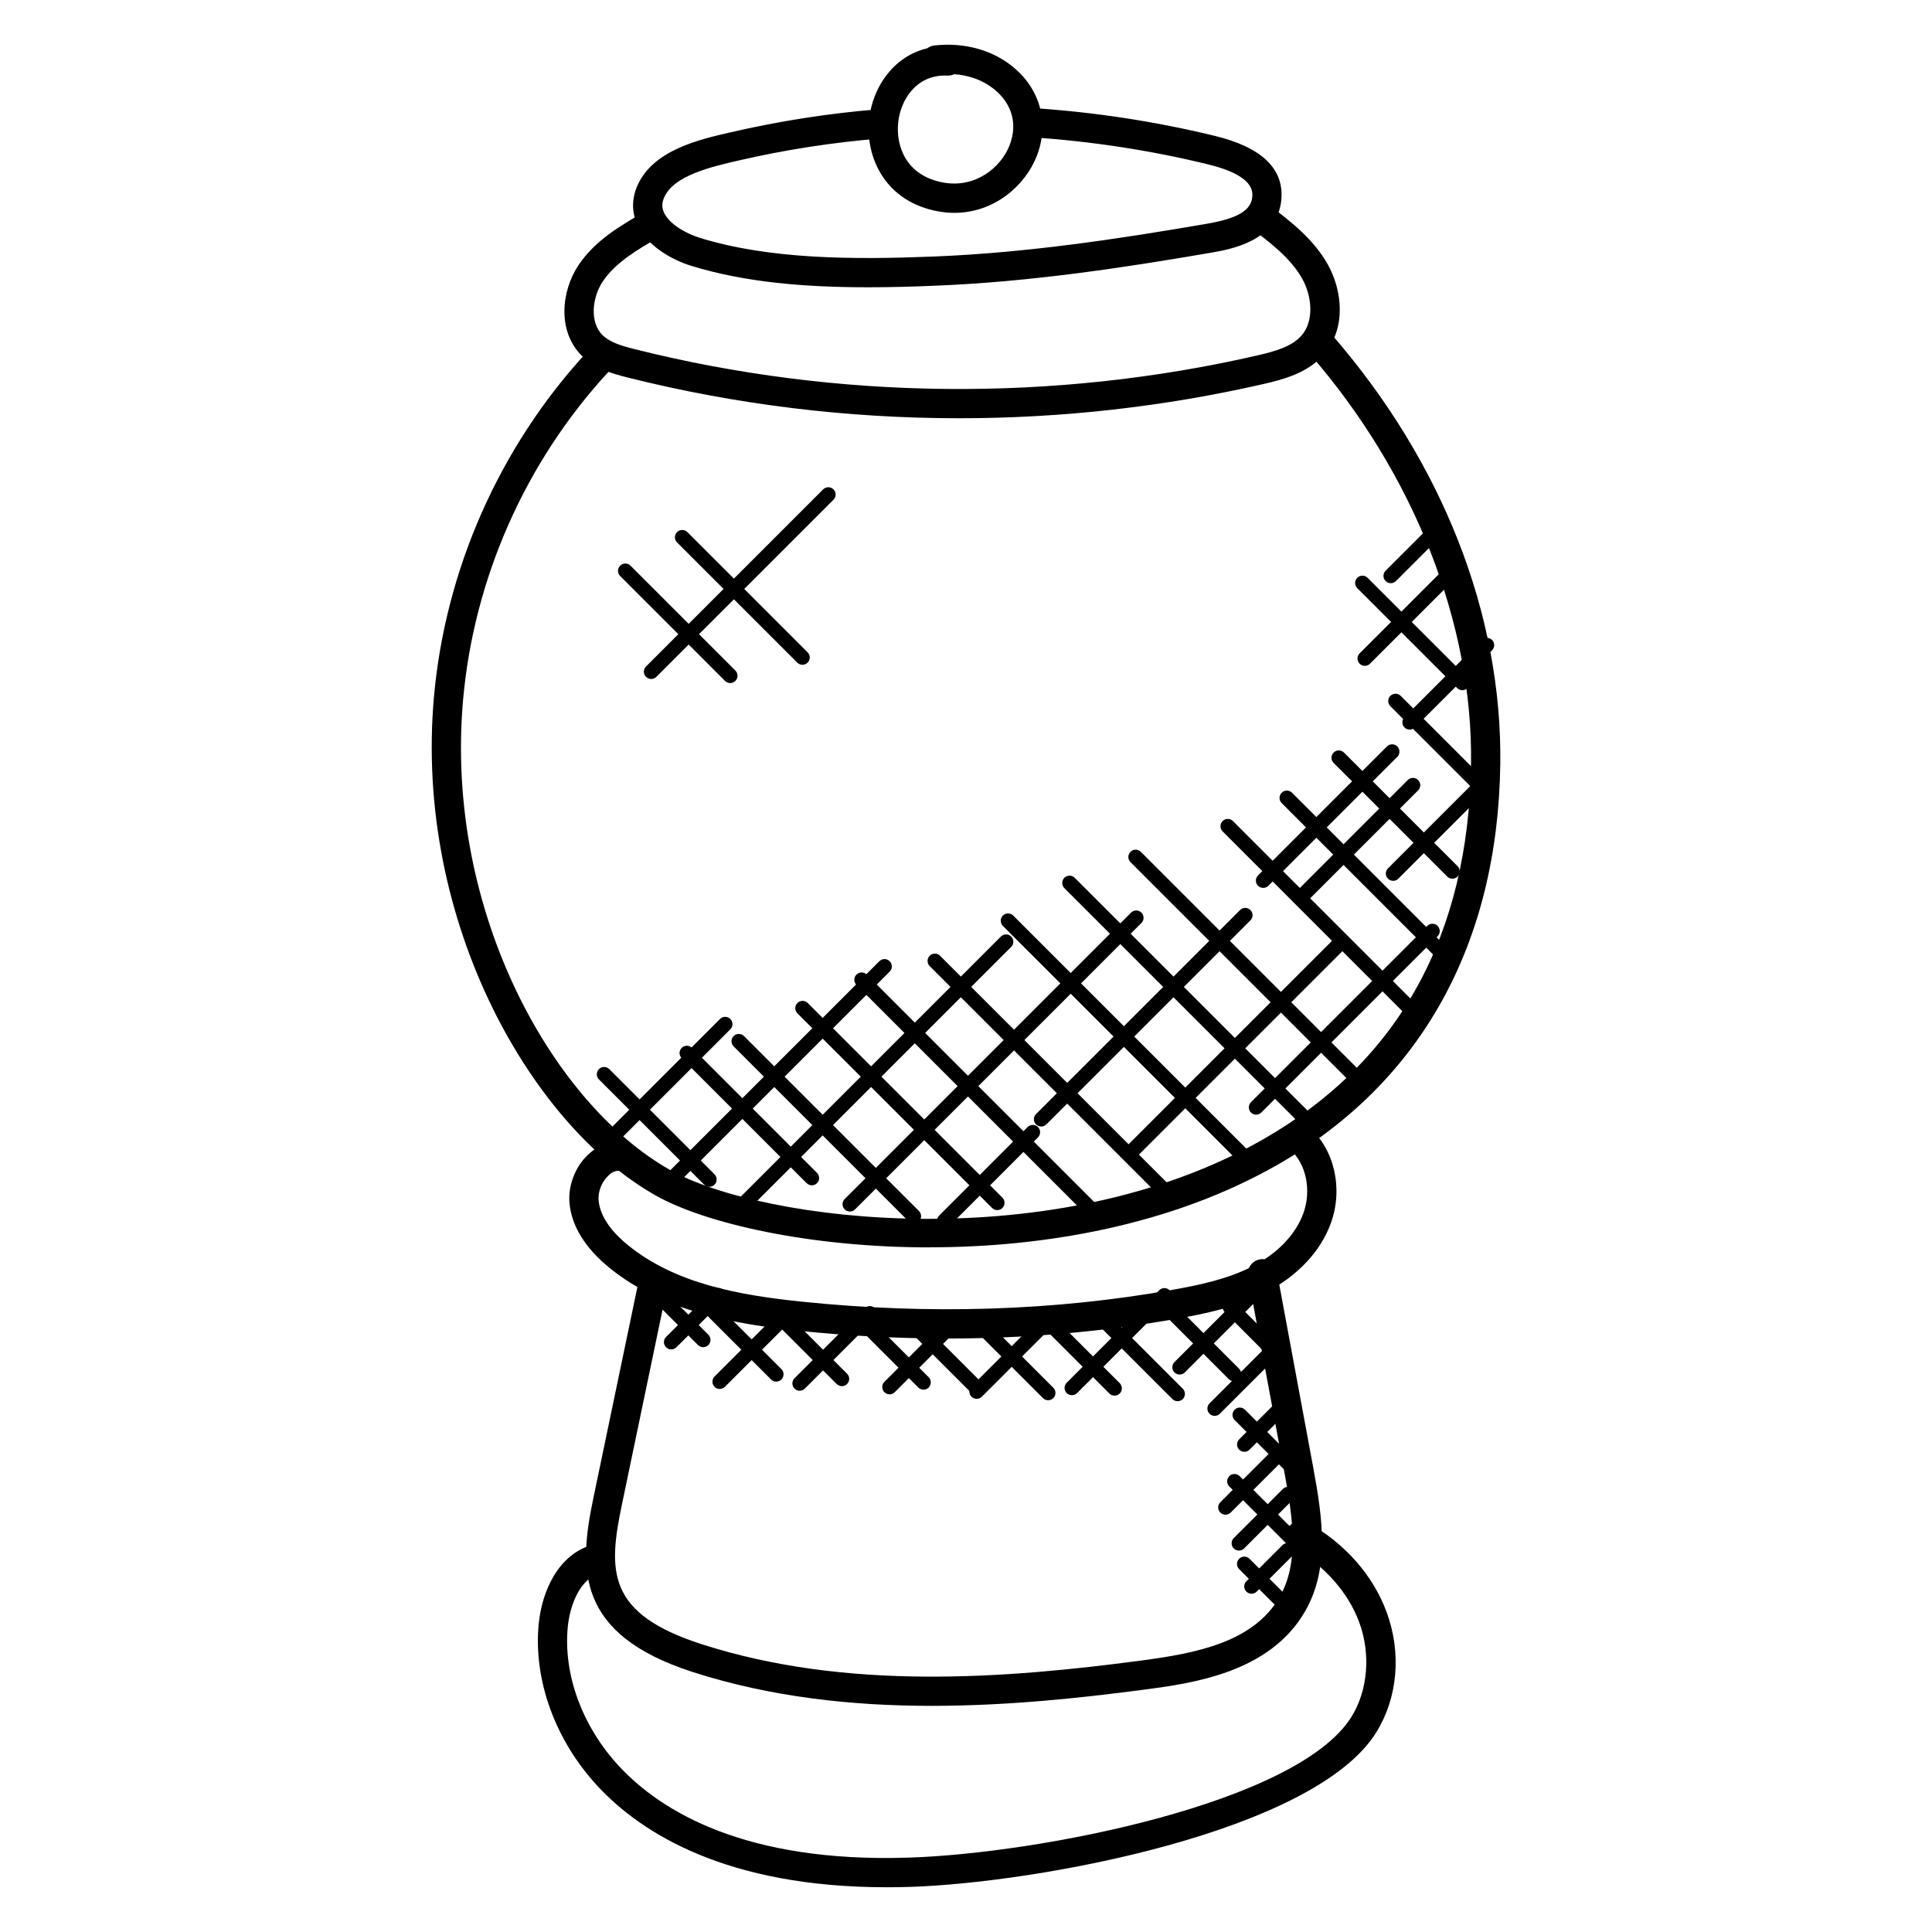 <?xml version="1.0" encoding="UTF-8"?>
<!-- Uploaded to: SVG Find, www.svgrepo.com, Generator: SVG Find Mixer Tools -->
<svg fill="#000000" width="800px" height="800px" version="1.1" viewBox="144 144 512 512" xmlns="http://www.w3.org/2000/svg">
 <g>
  <path d="m390.29 474.57c-31.664 0-59.379-6.324-72.547-13.766-33.926-19.176-65.055-74.98-58.434-135.2 3.711-33.73 18.672-65.805 42.133-90.328 1.488-1.543 3.938-1.605 5.481-0.125 1.543 1.48 1.598 3.93 0.125 5.481-22.293 23.293-36.508 53.777-40.027 85.816-6.277 57.039 22.805 109.67 54.543 127.6 24.469 13.836 102.21 23.461 157.38-8.223 35.816-20.578 54.289-54.031 54.898-99.445 0.496-37.148-15.059-76.711-42.691-108.54-1.402-1.621-1.227-4.062 0.387-5.465 1.621-1.402 4.062-1.238 5.473 0.387 29.273 33.73 45.109 74.121 44.582 113.72-0.645 47.652-20.973 84.328-58.789 106.05-28.211 16.211-62.16 22.023-92.508 22.023z"/>
  <path d="m373.92 220.13c-16.152 0-32.266-1.227-46.707-5.672-5.269-1.621-11.805-5.363-14.348-11-1.504-3.34-1.457-6.961 0.141-10.457 4.199-9.23 16.277-12.016 24.27-13.859 13.379-3.102 26.469-5.125 39.652-6.191 2.109-0.164 4.008 1.418 4.172 3.551 0.172 2.133-1.418 4.008-3.551 4.18-12.797 1.039-25.523 3.008-37.809 5.852-7.231 1.668-17.066 3.938-19.68 9.672-0.668 1.473-0.715 2.766-0.125 4.07 1.379 3.07 5.797 5.613 9.551 6.766 18.672 5.75 40.809 5.781 61.984 4.938 24.887-0.984 49.418-4.742 72.223-8.656 8.23-1.41 11.859-3.543 12.168-7.117 0.125-1.402 0.488-5.68-11.695-8.648-15.441-3.766-31.359-6.184-47.305-7.207-2.133-0.141-3.75-1.977-3.621-4.117 0.141-2.133 2.133-3.719 4.117-3.621 16.387 1.047 32.754 3.543 48.637 7.41 12.363 3.016 18.277 8.68 17.578 16.844-0.945 11.066-13.75 13.262-18.57 14.09-23.066 3.961-47.91 7.758-73.238 8.758-5.887 0.258-11.867 0.418-17.844 0.418z"/>
  <path d="m398.18 254.84c-29.562 0-59.109-3.59-87.77-10.773-4.285-1.07-8.742-2.387-12.113-5.672-6.711-6.551-5.535-17.285-1.023-24.074 4.41-6.637 11.293-10.594 17.363-14.09 1.828-1.078 4.215-0.434 5.293 1.426 1.07 1.852 0.434 4.223-1.434 5.293-5.332 3.07-11.371 6.551-14.773 11.664-2.758 4.156-3.559 10.781-0.016 14.23 1.992 1.938 5.199 2.867 8.582 3.711 53.801 13.465 110.81 14.035 164.89 1.645 4.535-1.039 9.191-2.309 11.789-5.348 3.402-3.969 2.637-10.559 0.117-15.02-3.07-5.434-8.379-9.473-13.523-13.371-1.707-1.293-2.039-3.727-0.742-5.434 1.301-1.707 3.727-2.039 5.434-0.742 5.496 4.18 11.734 8.914 15.586 15.734 3.852 6.82 5.047 16.859-0.977 23.879-4.133 4.82-10.402 6.582-15.945 7.852-26.461 6.059-53.605 9.09-80.742 9.09z"/>
  <path d="m395.06 498.72c-12.969 0-26.09-0.684-39.32-2.047-16.844-1.742-35.988-5.094-50.25-16.703-6.387-5.184-10.047-11.121-10.57-17.152-0.379-4.332 1.277-9.023 4.34-12.238 2.621-2.75 6-4.207 9.48-4.07 2.141 0.078 3.805 1.875 3.727 4.016-0.086 2.133-1.938 3.852-4.023 3.727-1.93-0.078-2.828 0.875-3.574 1.668-1.543 1.621-2.426 4.062-2.231 6.215 0.434 4.922 4.449 9.145 7.742 11.82 12.656 10.301 29.664 13.301 46.164 15.004 33.801 3.488 66.93 2.434 98.383-3.18 6.629-1.188 14.262-2.734 20.883-6.125 6.703-3.434 11.535-8.457 13.602-14.145 2.195-6.094 0.715-13.191-3.535-16.875-1.621-1.402-1.789-3.852-0.395-5.473 1.402-1.613 3.867-1.789 5.465-0.387 6.688 5.797 9.055 16.23 5.75 25.367-2.734 7.543-8.898 14.074-17.363 18.41-7.574 3.875-15.867 5.566-23.051 6.852-19.844 3.539-40.336 5.316-61.223 5.316z"/>
  <path d="m390.97 596.07c-21.129 0-42.691-2.309-63.371-8.961-31.145-10.016-30.242-27.484-26.367-46.023l12.129-58.141c0.441-2.102 2.449-3.441 4.59-3 2.086 0.434 3.434 2.488 3 4.582l-12.129 58.148c-3.688 17.641-4.094 28.941 21.16 37.066 38.344 12.332 80.391 9.105 116.48 4.316 14.773-1.961 29.777-4.891 36.676-16.898 5.141-8.938 3.559-20.461 1.332-32.469l-9.727-52.418c-0.395-2.102 1-4.133 3.102-4.519 2.047-0.418 4.125 0.992 4.512 3.102l9.727 52.418c2.504 13.496 4.223 26.531-2.223 37.746-9.395 16.332-30.043 19.074-42.391 20.719-17.746 2.348-36.938 4.324-56.5 4.332z"/>
  <path d="m378.98 644.14c-42.43 0-64.938-14.316-76.453-26.641-11.348-12.137-17.238-28.289-15.758-43.203 0.844-8.48 5.086-18.445 14.449-20.988 2.086-0.582 4.191 0.668 4.75 2.727 0.559 2.07-0.66 4.191-2.727 4.75-5.574 1.512-8.199 8.633-8.766 14.277-1.254 12.727 3.867 26.609 13.719 37.141 10.961 11.734 33.188 25.508 76.641 24.082 34.469-1.07 103.16-14.457 117.33-37.328 4.356-7.031 5.141-16.625 2.047-25.035-2.922-7.914-9.254-15.066-17.395-19.648-1.867-1.047-2.527-3.41-1.473-5.277 1.055-1.875 3.426-2.535 5.277-1.473 9.859 5.543 17.27 13.969 20.859 23.727 3.969 10.766 2.945 22.648-2.727 31.801-16.387 26.445-89.832 39.941-123.67 40.996-2.082 0.062-4.121 0.094-6.106 0.094z"/>
  <path d="m396.93 200.41c-1.34 0-2.719-0.117-4.125-0.363-14.27-2.496-19.57-14.457-18.469-24.508 0.914-8.355 6.379-16.594 15.379-18.734 0.543-0.41 1.195-0.684 1.914-0.758 6.766-0.742 13.293 0.668 18.438 3.953 9.023 5.781 12.434 15.727 8.695 25.328-3.09 7.941-11.336 15.074-21.832 15.082zm-2.527-36.391c-7.559 0-11.695 6.324-12.363 12.363-0.691 6.293 2.062 14.27 12.098 16.02 8.285 1.449 15.051-3.875 17.41-9.891 2.418-6.199 0.293-12.176-5.652-15.988-2.559-1.637-5.664-2.613-9.016-2.859-0.551 0.262-1.133 0.402-1.836 0.371-0.223-0.008-0.43-0.016-0.641-0.016z"/>
  <path d="m491.3 443.79c-0.496 0-0.992-0.188-1.371-0.566l-63.859-63.859c-0.758-0.758-0.758-1.984 0-2.742 0.758-0.758 1.984-0.758 2.742 0l63.859 63.859c0.758 0.758 0.758 1.984 0 2.742-0.379 0.371-0.875 0.566-1.371 0.566z"/>
  <path d="m502.59 430.67c-0.504 0-0.992-0.195-1.371-0.566l-57.629-57.629c-0.758-0.758-0.758-1.984 0-2.734 0.758-0.758 1.984-0.758 2.742 0l57.629 57.629c0.758 0.758 0.758 1.984 0 2.734-0.379 0.383-0.875 0.566-1.371 0.566z"/>
  <path d="m518.27 413.8c-0.496 0-0.992-0.188-1.371-0.566l-48.895-48.902c-0.758-0.758-0.758-1.984 0-2.742 0.758-0.758 1.984-0.758 2.742 0l48.895 48.902c0.758 0.758 0.758 1.984 0 2.734-0.379 0.387-0.867 0.574-1.371 0.574z"/>
  <path d="m526.66 399.03c-0.496 0-0.992-0.188-1.371-0.566l-41.629-41.637c-0.758-0.758-0.758-1.984 0-2.742 0.758-0.758 1.984-0.758 2.742 0l41.629 41.637c0.758 0.758 0.758 1.984 0 2.742-0.379 0.371-0.867 0.566-1.371 0.566z"/>
  <path d="m528.9 376.86c-0.504 0-0.992-0.188-1.371-0.566l-30.105-30.113c-0.758-0.758-0.758-1.984 0-2.742 0.766-0.758 1.992-0.75 2.742 0l30.105 30.113c0.758 0.758 0.758 1.984 0 2.742-0.379 0.371-0.867 0.566-1.371 0.566z"/>
  <path d="m537.07 354.96c-0.496 0-0.992-0.188-1.371-0.566l-23.238-23.238c-0.758-0.758-0.758-1.984 0-2.742 0.758-0.758 1.984-0.758 2.742 0l23.238 23.238c0.758 0.758 0.758 1.984 0 2.742-0.379 0.383-0.875 0.566-1.371 0.566z"/>
  <path d="m473.62 452.41c-0.496 0-0.992-0.188-1.371-0.566l-62.473-62.465c-0.758-0.758-0.758-1.984 0-2.742 0.758-0.758 1.984-0.758 2.742 0l62.473 62.465c0.758 0.758 0.758 1.984 0 2.742-0.379 0.379-0.867 0.566-1.371 0.566z"/>
  <path d="m455.62 464.46c-0.496 0-0.992-0.188-1.371-0.566l-63.867-63.867c-0.758-0.758-0.758-1.984 0-2.742 0.758-0.758 1.984-0.758 2.742 0l63.867 63.867c0.758 0.758 0.758 1.984 0 2.742-0.379 0.379-0.867 0.566-1.371 0.566z"/>
  <path d="m433.48 466.73c-0.496 0-0.992-0.188-1.371-0.566l-61.141-61.141c-0.758-0.758-0.758-1.984 0-2.742 0.758-0.758 1.984-0.758 2.742 0l61.141 61.141c0.758 0.758 0.758 1.984 0 2.742-0.383 0.379-0.875 0.566-1.371 0.566z"/>
  <path d="m408.28 464.69c-0.496 0-0.992-0.188-1.371-0.566l-51.582-51.574c-0.758-0.758-0.758-1.984 0-2.742 0.758-0.758 1.984-0.758 2.734 0l51.582 51.574c0.758 0.758 0.758 1.984 0 2.742-0.371 0.371-0.867 0.566-1.363 0.566z"/>
  <path d="m386.16 468.24c-0.496 0-0.992-0.188-1.371-0.566l-46.367-46.367c-0.758-0.758-0.758-1.984 0-2.734 0.758-0.758 1.984-0.758 2.742 0l46.367 46.359c0.758 0.758 0.758 1.984 0 2.742-0.379 0.371-0.867 0.566-1.371 0.566z"/>
  <path d="m359.14 458.12c-0.496 0-0.992-0.195-1.371-0.566l-33.113-33.113c-0.758-0.758-0.758-1.984 0-2.742 0.758-0.758 1.984-0.758 2.742 0l33.113 33.121c0.758 0.758 0.758 1.984 0 2.734-0.379 0.375-0.875 0.566-1.371 0.566z"/>
  <path d="m331.98 458.51c-0.496 0-0.992-0.188-1.371-0.566l-27.879-27.871c-0.758-0.758-0.758-1.984 0-2.742 0.758-0.758 1.984-0.758 2.742 0l27.879 27.871c0.758 0.758 0.758 1.984 0 2.742-0.379 0.379-0.875 0.566-1.371 0.566z"/>
  <path d="m305.36 448.17c-0.496 0-0.992-0.188-1.371-0.566-0.758-0.758-0.758-1.984 0-2.742l30.824-30.824c0.758-0.758 1.984-0.758 2.734 0 0.758 0.758 0.758 1.984 0 2.734l-30.824 30.824c-0.371 0.379-0.859 0.574-1.363 0.574z"/>
  <path d="m321.01 459.44c-0.496 0-0.992-0.188-1.371-0.566-0.758-0.758-0.758-1.984 0-2.742l57.395-57.395c0.758-0.758 1.984-0.758 2.742 0 0.758 0.758 0.758 1.984 0 2.742l-57.395 57.395c-0.379 0.371-0.875 0.566-1.371 0.566z"/>
  <path d="m341.05 465.07c-0.504 0-0.992-0.188-1.371-0.566-0.758-0.758-0.758-1.984 0-2.742l69.57-69.566c0.758-0.758 1.984-0.758 2.734 0 0.758 0.758 0.758 1.984 0 2.742l-69.57 69.566c-0.371 0.383-0.867 0.566-1.363 0.566z"/>
  <path d="m369.22 465.07c-0.496 0-0.992-0.188-1.371-0.566-0.758-0.758-0.758-1.984 0-2.742l75.898-75.906c0.758-0.758 1.984-0.758 2.742 0 0.758 0.758 0.758 1.984 0 2.742l-75.898 75.906c-0.379 0.383-0.875 0.566-1.371 0.566z"/>
  <path d="m419.93 442.54c-0.496 0-0.992-0.188-1.371-0.566-0.758-0.758-0.758-1.984 0-2.734l54.07-54.07c0.758-0.758 1.984-0.758 2.742 0 0.758 0.758 0.758 1.984 0 2.734l-54.07 54.07c-0.379 0.379-0.875 0.566-1.371 0.566z"/>
  <path d="m444.33 450.68c-0.496 0-0.992-0.188-1.371-0.566-0.758-0.758-0.758-1.984 0-2.742l54.227-54.227c0.758-0.758 1.984-0.758 2.742 0 0.758 0.758 0.758 1.984 0 2.742l-54.227 54.227c-0.379 0.371-0.867 0.566-1.371 0.566z"/>
  <path d="m394.25 469.45c-0.496 0-0.992-0.188-1.371-0.566-0.758-0.758-0.758-1.984 0-2.742l23.453-23.461c0.758-0.758 1.984-0.758 2.742 0 0.758 0.758 0.758 1.984 0 2.742l-23.453 23.461c-0.379 0.375-0.867 0.566-1.371 0.566z"/>
  <path d="m476.89 439.4c-0.504 0-0.992-0.188-1.371-0.566-0.758-0.758-0.758-1.984 0-2.742l46.723-46.723c0.758-0.758 1.984-0.758 2.742 0 0.758 0.758 0.758 1.984 0 2.742l-46.723 46.723c-0.379 0.375-0.867 0.566-1.371 0.566z"/>
  <path d="m478.76 379.3c-0.496 0-0.992-0.188-1.371-0.566-0.758-0.758-0.758-1.984 0-2.742l34.172-34.172c0.758-0.758 1.984-0.758 2.742 0 0.758 0.758 0.758 1.984 0 2.742l-34.172 34.172c-0.379 0.379-0.867 0.566-1.371 0.566z"/>
  <path d="m488.78 383.69c-0.496 0-0.992-0.188-1.371-0.566-0.758-0.758-0.758-1.984 0-2.742l29.664-29.664c0.758-0.758 1.984-0.758 2.742 0s0.758 1.984 0 2.742l-29.664 29.664c-0.379 0.371-0.867 0.566-1.371 0.566z"/>
  <path d="m513.2 377.43c-0.496 0-0.992-0.188-1.371-0.566-0.758-0.758-0.758-1.984 0-2.742l23.797-23.797c0.758-0.758 1.984-0.758 2.742 0 0.758 0.758 0.758 1.984 0 2.742l-23.797 23.797c-0.379 0.379-0.875 0.566-1.371 0.566z"/>
  <path d="m517.58 337.36c-0.504 0-0.992-0.188-1.371-0.566-0.758-0.758-0.758-1.984 0-2.734l20.461-20.461c0.758-0.758 1.984-0.758 2.742 0 0.758 0.758 0.758 1.984 0 2.742l-20.461 20.461c-0.379 0.363-0.867 0.559-1.371 0.559z"/>
  <path d="m505.69 320.46c-0.496 0-0.992-0.188-1.371-0.566-0.758-0.758-0.758-1.984 0-2.742l21.082-21.082c0.758-0.758 1.984-0.758 2.742 0 0.758 0.758 0.758 1.984 0 2.742l-21.082 21.082c-0.379 0.383-0.867 0.566-1.371 0.566z"/>
  <path d="m512.57 298.55c-0.496 0-0.992-0.188-1.371-0.566-0.758-0.758-0.758-1.984 0-2.742l10.379-10.371c0.766-0.758 1.992-0.75 2.742 0 0.758 0.758 0.758 1.984 0 2.742l-10.379 10.371c-0.379 0.379-0.883 0.566-1.371 0.566z"/>
  <path d="m531.54 326.91c-0.496 0-0.992-0.188-1.371-0.566l-26.477-26.477c-0.758-0.758-0.758-1.984 0-2.742 0.758-0.758 1.984-0.758 2.734 0l26.477 26.477c0.758 0.758 0.758 1.984 0 2.734-0.371 0.383-0.859 0.574-1.363 0.574z"/>
  <path d="m337.51 325.02c-0.496 0-0.992-0.188-1.371-0.566l-27.793-27.801c-0.758-0.758-0.758-1.984 0-2.742 0.758-0.758 1.984-0.758 2.742 0l27.793 27.793c0.758 0.758 0.758 1.984 0 2.742-0.379 0.383-0.875 0.574-1.371 0.574z"/>
  <path d="m356.65 320.17c-0.496 0-0.992-0.188-1.371-0.566l-31.855-31.855c-0.758-0.758-0.758-1.984 0-2.734 0.758-0.758 1.984-0.758 2.742 0l31.855 31.855c0.758 0.758 0.758 1.984 0 2.742-0.379 0.363-0.875 0.559-1.371 0.559z"/>
  <path d="m316.57 323.94c-0.504 0-0.992-0.188-1.371-0.566-0.758-0.758-0.758-1.984 0-2.742l46.941-46.941c0.758-0.758 1.984-0.758 2.742 0 0.758 0.758 0.758 1.984 0 2.742l-46.941 46.941c-0.379 0.375-0.875 0.566-1.371 0.566z"/>
  <path d="m330.35 501.02c-0.504 0-0.992-0.188-1.371-0.566l-11.551-11.551c-0.758-0.758-0.758-1.984 0-2.742 0.758-0.758 1.984-0.758 2.742 0l11.551 11.551c0.758 0.758 0.758 1.984 0 2.742-0.379 0.375-0.867 0.566-1.371 0.566z"/>
  <path d="m349.71 510.14c-0.496 0-0.992-0.188-1.371-0.566l-17.105-17.105c-0.758-0.758-0.758-1.984 0-2.742 0.758-0.758 1.984-0.758 2.742 0l17.105 17.105c0.758 0.758 0.758 1.984 0 2.742-0.379 0.379-0.867 0.566-1.371 0.566z"/>
  <path d="m367.11 511.35c-0.496 0-0.992-0.188-1.371-0.566l-15.457-15.457c-0.758-0.758-0.758-1.984 0-2.742 0.758-0.758 1.984-0.758 2.734 0l15.457 15.457c0.758 0.758 0.758 1.984 0 2.742-0.371 0.375-0.859 0.566-1.363 0.566z"/>
  <path d="m388.74 512.28c-0.496 0-0.992-0.188-1.371-0.566l-14.238-14.238c-0.758-0.758-0.758-1.984 0-2.742 0.758-0.758 1.984-0.758 2.734 0l14.238 14.238c0.758 0.758 0.758 1.984 0 2.742-0.371 0.375-0.859 0.566-1.363 0.566z"/>
  <path d="m403.1 514.02c-0.496 0-0.992-0.188-1.371-0.566l-15.27-15.27c-0.758-0.758-0.758-1.984 0-2.742 0.758-0.758 1.984-0.758 2.742 0l15.27 15.27c0.758 0.758 0.758 1.984 0 2.742-0.379 0.379-0.875 0.566-1.371 0.566z"/>
  <path d="m421.77 515.08c-0.496 0-0.992-0.188-1.371-0.566l-16.562-16.562c-0.758-0.758-0.758-1.984 0-2.742 0.766-0.766 1.992-0.75 2.742 0l16.562 16.562c0.758 0.758 0.758 1.984 0 2.742-0.379 0.371-0.883 0.566-1.371 0.566z"/>
  <path d="m439.37 513.86c-0.504 0-0.992-0.188-1.371-0.566l-16.059-16.059c-0.758-0.758-0.758-1.984 0-2.742 0.758-0.758 1.984-0.758 2.742 0l16.059 16.059c0.758 0.758 0.758 1.984 0 2.742-0.387 0.379-0.875 0.566-1.371 0.566z"/>
  <path d="m456.07 515.33c-0.496 0-0.992-0.188-1.371-0.566l-18.727-18.727c-0.758-0.758-0.758-1.984 0-2.742 0.758-0.758 1.984-0.758 2.742 0l18.727 18.727c0.758 0.758 0.758 1.984 0 2.742-0.379 0.371-0.875 0.566-1.371 0.566z"/>
  <path d="m471.01 510.05c-0.496 0-0.992-0.188-1.371-0.566l-16.051-16.059c-0.758-0.758-0.758-1.984 0-2.742 0.758-0.758 1.984-0.75 2.742 0l16.051 16.059c0.758 0.758 0.758 1.984 0 2.742-0.379 0.379-0.875 0.566-1.371 0.566z"/>
  <path d="m480.55 502.92c-0.496 0-0.992-0.188-1.371-0.566l-10.594-10.602c-0.758-0.758-0.758-1.984 0-2.742 0.758-0.758 1.984-0.758 2.742 0l10.594 10.602c0.758 0.758 0.758 1.984 0 2.742-0.379 0.383-0.883 0.566-1.371 0.566z"/>
  <path d="m321.89 501.61c-0.504 0-0.992-0.188-1.371-0.566-0.758-0.758-0.758-1.984 0-2.742l12.434-12.426c0.758-0.758 1.984-0.758 2.742 0 0.758 0.758 0.758 1.984 0 2.742l-12.43 12.426c-0.383 0.379-0.879 0.566-1.375 0.566z"/>
  <path d="m334.74 512.09c-0.504 0-0.992-0.188-1.371-0.566-0.758-0.758-0.758-1.984 0-2.742l16.465-16.465c0.758-0.758 1.984-0.758 2.742 0s0.758 1.984 0 2.742l-16.465 16.465c-0.379 0.371-0.867 0.566-1.371 0.566z"/>
  <path d="m355.93 512.56c-0.504 0-0.992-0.188-1.371-0.566-0.758-0.758-0.758-1.984 0-2.742l18.562-18.562c0.758-0.758 1.984-0.758 2.734 0 0.758 0.758 0.758 1.984 0 2.742l-18.562 18.562c-0.371 0.371-0.867 0.566-1.363 0.566z"/>
  <path d="m379.74 513.51c-0.496 0-0.992-0.195-1.371-0.566-0.758-0.758-0.758-1.984 0-2.734l16.02-16.02c0.758-0.758 1.984-0.758 2.742 0 0.758 0.758 0.758 1.984 0 2.742l-16.02 16.02c-0.379 0.363-0.867 0.559-1.371 0.559z"/>
  <path d="m402.83 514.7c-0.496 0-0.992-0.188-1.371-0.566-0.758-0.758-0.758-1.984 0-2.742l20.238-20.23c0.766-0.758 1.992-0.75 2.742 0 0.758 0.758 0.758 1.984 0 2.742l-20.238 20.23c-0.379 0.383-0.883 0.566-1.371 0.566z"/>
  <path d="m428.06 513.74c-0.496 0-0.992-0.188-1.371-0.566-0.758-0.758-0.758-1.984 0-2.734l24.516-24.516c0.758-0.758 1.984-0.758 2.742 0 0.758 0.758 0.758 1.984 0 2.742l-24.516 24.516c-0.379 0.375-0.867 0.559-1.371 0.559z"/>
  <path d="m456.62 508.27c-0.504 0-0.992-0.188-1.371-0.566-0.758-0.758-0.758-1.984 0-2.742l18.418-18.418c0.758-0.758 1.984-0.758 2.734 0 0.758 0.758 0.758 1.984 0 2.742l-18.418 18.418c-0.371 0.383-0.867 0.566-1.363 0.566z"/>
  <path d="m465.91 519.22c-0.504 0-0.992-0.188-1.371-0.566-0.758-0.758-0.758-1.984 0-2.742l14.594-14.586c0.758-0.758 1.984-0.758 2.742 0 0.758 0.758 0.758 1.984 0 2.734l-14.594 14.586c-0.379 0.383-0.867 0.574-1.371 0.574z"/>
  <path d="m473.77 528.74c-0.496 0-0.992-0.188-1.371-0.566-0.758-0.758-0.758-1.984 0-2.742l8.961-8.961c0.758-0.758 1.984-0.758 2.742 0 0.758 0.758 0.758 1.984 0 2.742l-8.961 8.961c-0.379 0.379-0.875 0.566-1.371 0.566z"/>
  <path d="m468.77 545.41c-0.496 0-0.992-0.188-1.371-0.566-0.758-0.758-0.758-1.984 0-2.734l15.246-15.246c0.758-0.758 1.984-0.758 2.742 0 0.758 0.758 0.758 1.984 0 2.742l-15.246 15.246c-0.379 0.371-0.867 0.559-1.371 0.559z"/>
  <path d="m472.33 554.92c-0.496 0-0.992-0.188-1.371-0.566-0.758-0.758-0.758-1.984 0-2.742l13.023-13.023c0.758-0.758 1.984-0.758 2.742 0 0.758 0.758 0.758 1.984 0 2.742l-13.023 13.023c-0.379 0.383-0.867 0.566-1.371 0.566z"/>
  <path d="m475.67 566.36c-0.496 0-0.992-0.188-1.371-0.566-0.758-0.758-0.758-1.984 0-2.742l9.543-9.551c0.758-0.758 1.984-0.758 2.734 0 0.758 0.758 0.758 1.984 0 2.742l-9.543 9.551c-0.371 0.375-0.859 0.566-1.363 0.566z"/>
  <path d="m488.12 536.45c-0.496 0-0.992-0.188-1.371-0.566l-15.555-15.555c-0.758-0.758-0.758-1.984 0-2.742 0.758-0.758 1.984-0.758 2.742 0l15.555 15.555c0.758 0.758 0.758 1.984 0 2.742-0.379 0.371-0.867 0.566-1.371 0.566z"/>
  <path d="m487.81 555.16c-0.504 0-0.992-0.188-1.371-0.566l-16.656-16.656c-0.758-0.758-0.758-1.984 0-2.742 0.758-0.758 1.984-0.758 2.742 0l16.656 16.656c0.758 0.758 0.758 1.984 0 2.742-0.387 0.371-0.875 0.566-1.371 0.566z"/>
  <path d="m484.13 570.77c-0.496 0-0.992-0.188-1.371-0.566l-10.371-10.371c-0.758-0.758-0.758-1.984 0-2.742s1.984-0.758 2.742 0l10.371 10.371c0.758 0.758 0.758 1.984 0 2.742-0.379 0.375-0.875 0.566-1.371 0.566z"/>
 </g>
</svg>